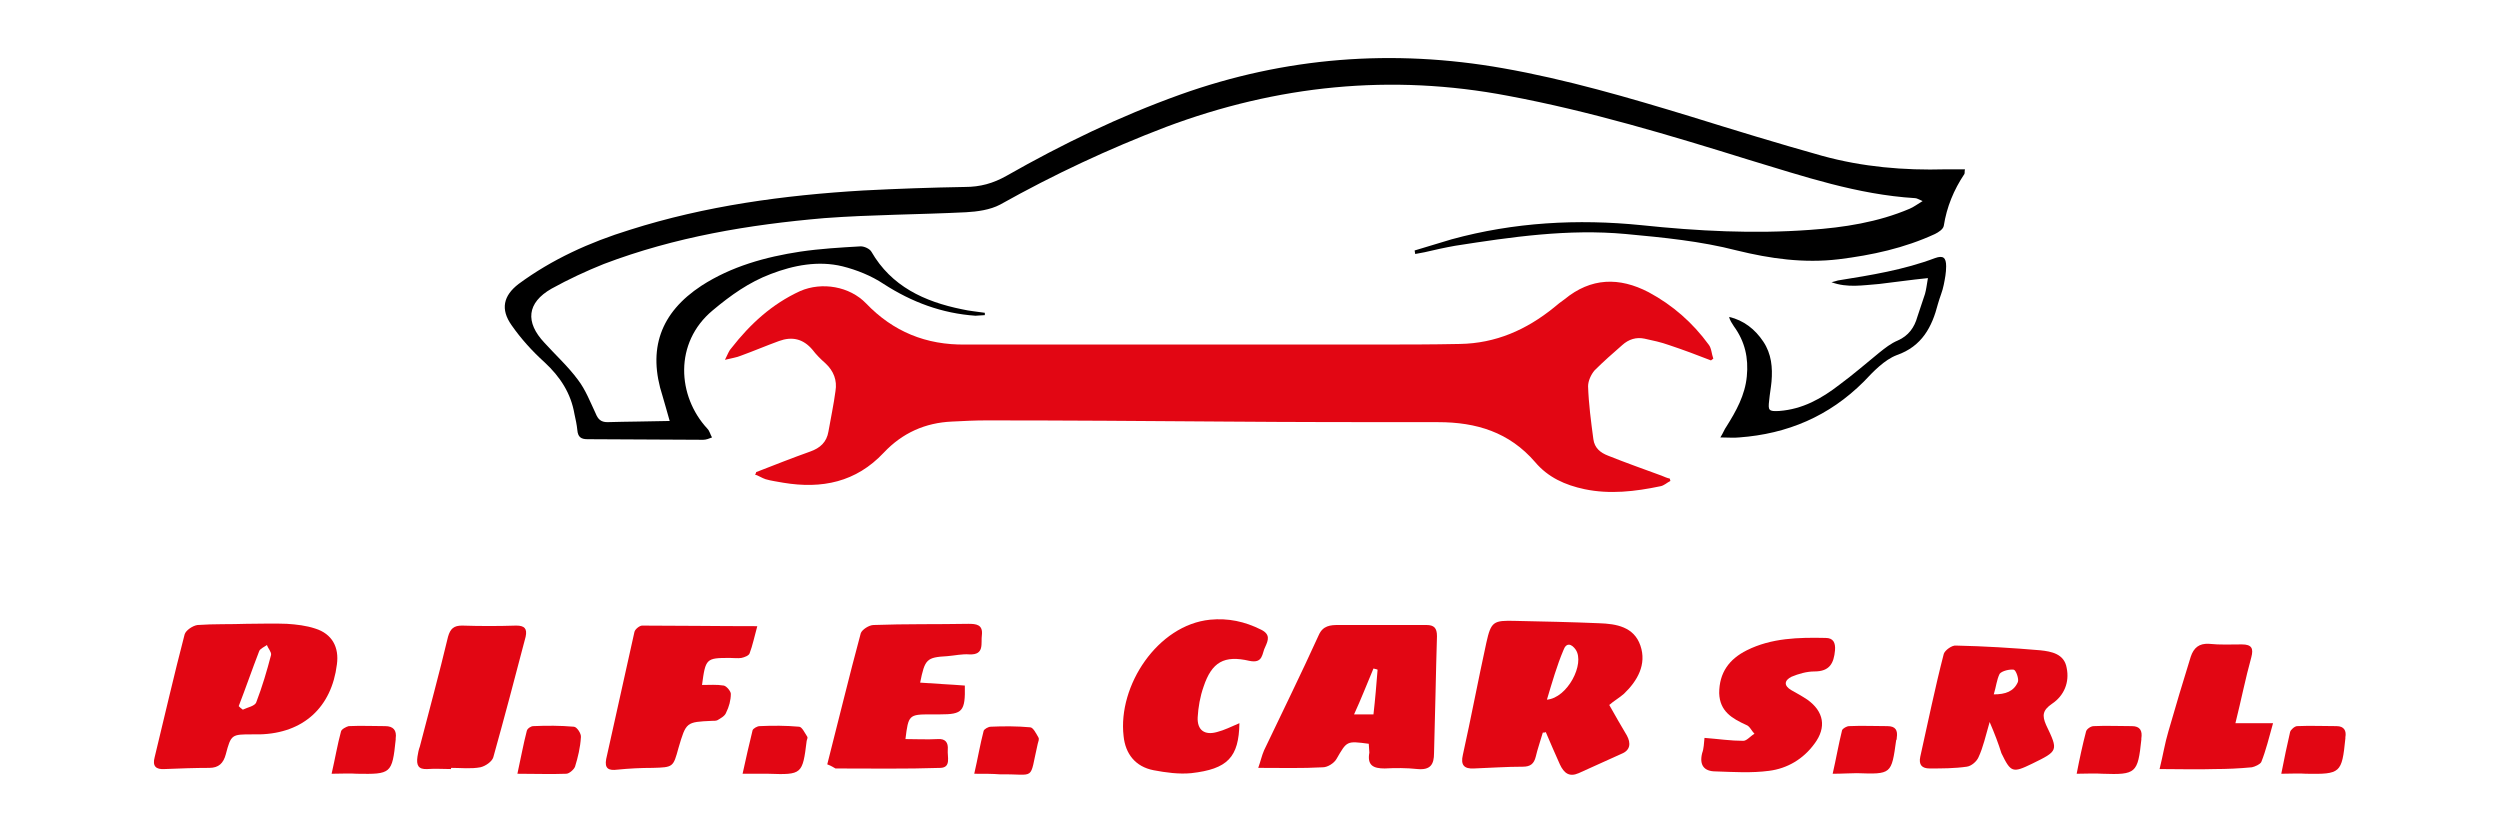 <?xml version="1.0" encoding="UTF-8"?> <svg xmlns="http://www.w3.org/2000/svg" xmlns:xlink="http://www.w3.org/1999/xlink" version="1.1" id="Livello_1" x="0px" y="0px" viewBox="0 0 425.2 141.7" style="enable-background:new 0 0 425.2 141.7;" xml:space="preserve"> <style type="text/css"> .st0{fill:#E20613;} </style> <g> <g> <path class="st0" d="M128.6,80.3c3.1-1.2,6.1-2.4,9.2-3.5c1.7-0.6,2.8-1.6,3.1-3.4c0.4-2.3,0.9-4.6,1.2-6.9 c0.3-1.8-0.3-3.4-1.7-4.7c-0.8-0.7-1.6-1.5-2.2-2.3c-1.6-1.9-3.5-2.3-5.7-1.5c-2.2,0.8-4.3,1.7-6.5,2.5c-0.7,0.3-1.5,0.4-2.7,0.7 c0.5-1,0.7-1.6,1.1-2c3.2-4.1,6.9-7.5,11.7-9.7c3.7-1.6,8.4-0.8,11.2,2.1c4.6,4.8,10.2,7.1,16.9,7c23.2,0,46.5,0,69.7,0 c4.8,0,9.6,0,14.4-0.1c6.1-0.1,11.3-2.4,16-6.2c0.6-0.5,1.2-1,1.8-1.4c4.5-3.7,9.3-3.8,14.3-1.2c4.1,2.2,7.5,5.2,10.2,8.9 c0.5,0.6,0.5,1.6,0.8,2.4c-0.1,0.1-0.3,0.2-0.4,0.3c-2.3-0.9-4.7-1.8-7.1-2.6c-1.4-0.5-2.8-0.8-4.2-1.1c-1.4-0.3-2.7,0.1-3.8,1.1 c-1.6,1.4-3.2,2.8-4.7,4.3c-0.6,0.7-1.1,1.8-1.1,2.7c0.1,3,0.5,6,0.9,9c0.2,1.5,1.2,2.3,2.5,2.8c3,1.2,6.1,2.3,9.1,3.4 c0.5,0.2,0.9,0.4,1.4,0.5c0,0.1,0.1,0.3,0.1,0.4c-0.6,0.3-1.1,0.8-1.7,0.9c-4.3,0.9-8.6,1.4-12.9,0.5c-3.3-0.7-6.2-2-8.4-4.6 c-4.4-5.1-10-6.8-16.5-6.8c-12.1,0-24.3,0-36.4-0.1c-13.5-0.1-26.9-0.2-40.4-0.2c-2,0-3.9,0.1-5.9,0.2c-4.5,0.2-8.4,1.9-11.6,5.3 c-4.7,5-10.5,6.2-17.1,5.1c-1-0.2-2-0.3-3-0.6c-0.6-0.2-1.2-0.6-1.8-0.8C128.5,80.6,128.6,80.5,128.6,80.3z"></path> <path d="M240.6,42.6c2.1-0.6,4.2-1.3,6.3-1.9c10.6-2.9,21.4-3.5,32.3-2.4c9.5,1,19.1,1.5,28.6,0.8c5.8-0.4,11.6-1.3,17-3.6 c0.7-0.3,1.2-0.7,2.2-1.3c-0.7-0.3-1-0.5-1.3-0.5c-9.8-0.6-18.9-3.7-28.2-6.5c-13.5-4.2-27.1-8.3-41-10.9 c-19.9-3.8-39.3-1.8-58.2,5.3c-9.7,3.7-19.1,8.1-28.2,13.2c-1.7,0.9-3.9,1.2-5.8,1.3c-8,0.4-16.1,0.4-24.1,1 c-12.8,1.1-25.4,3.2-37.5,7.8c-3,1.2-6,2.6-8.9,4.2c-4.2,2.4-4.5,5.7-1.2,9.2c1.9,2.1,4,4,5.7,6.3c1.3,1.7,2.1,3.8,3,5.7 c0.4,1,0.9,1.5,2,1.5c3.4-0.1,6.8-0.1,10.6-0.2c-0.5-1.7-0.8-2.9-1.2-4.2c-2.6-8-0.4-14.2,6.6-18.8c5.1-3.3,10.9-4.9,16.8-5.8 c3.4-0.5,6.8-0.7,10.3-0.9c0.6,0,1.5,0.4,1.8,0.9c3.4,5.9,9,8.5,15.4,9.8c1.3,0.3,2.6,0.4,3.9,0.6c0,0.1,0,0.3,0,0.4 c-0.5,0-1.1,0.1-1.6,0.1c-5.7-0.4-10.8-2.3-15.6-5.4c-2.1-1.4-4.6-2.4-7-3c-4.1-1-8.3-0.2-12.2,1.3c-3.7,1.4-6.8,3.6-9.9,6.2 c-6.6,5.5-6,14.6-0.9,20.1c0.4,0.4,0.5,1,0.8,1.5c-0.5,0.2-1,0.4-1.5,0.4c-6.6,0-13.2-0.1-19.7-0.1c-1.1,0-1.6-0.4-1.7-1.5 c-0.1-1-0.3-1.9-0.5-2.8c-0.6-3.5-2.4-6.3-5.1-8.8c-2.1-1.9-4-4-5.6-6.3c-1.9-2.7-1.4-5,1.2-7c5.7-4.2,12.1-7.1,18.9-9.2 c12.9-4.1,26.2-5.9,39.7-6.7c5.8-0.3,11.5-0.5,17.3-0.6c2.6,0,4.8-0.6,7.1-1.9c9.5-5.4,19.2-10.1,29.5-13.8 c17.9-6.4,36.2-7.8,54.9-4.5c10.8,1.9,21.4,5,31.9,8.2c7.4,2.3,14.9,4.6,22.4,6.7c6.9,1.9,13.9,2.5,21,2.3c1.1,0,2.1,0,3.3,0 c-0.1,0.4,0,0.6-0.1,0.8c-1.8,2.7-3,5.6-3.5,8.8c-0.1,0.6-0.9,1.1-1.5,1.4c-5.2,2.4-10.7,3.6-16.4,4.3c-5.9,0.7-11.6-0.1-17.3-1.5 c-6.2-1.6-12.5-2.2-18.9-2.8c-9.8-0.9-19.4,0.5-29,2c-1.7,0.3-3.5,0.7-5.2,1.1c-0.5,0.1-1,0.2-1.6,0.3 C240.7,43,240.6,42.8,240.6,42.6z"></path> <path d="M327.9,47.3c-3,0.3-5.7,0.7-8.3,1c-2.7,0.2-5.4,0.7-8.1-0.3c0.4-0.1,0.8-0.2,1.1-0.3c5.6-0.9,11.2-1.8,16.5-3.8 c1.4-0.5,1.9-0.1,1.9,1.4c0,1.1-0.2,2.1-0.4,3.1c-0.2,1.1-0.7,2.2-1,3.3c-1,3.9-2.7,7.2-7,8.7c-2.1,0.8-4,2.8-5.6,4.5 c-5.9,5.9-13,8.9-21.2,9.5c-0.9,0.1-1.9,0-3.2,0c0.5-0.8,0.7-1.4,1-1.8c1.7-2.7,3.2-5.4,3.5-8.6c0.3-3.1-0.3-5.9-2.2-8.5 c-0.3-0.5-0.7-1-0.8-1.6c2.5,0.6,4.4,2.1,5.8,4.2c1.4,2.1,1.6,4.4,1.4,6.8c-0.1,1.1-0.3,2.1-0.4,3.2c-0.2,1.7-0.1,1.9,1.7,1.8 c4-0.3,7.2-2.1,10.3-4.5c2.3-1.7,4.5-3.6,6.7-5.4c1-0.8,2-1.6,3.2-2.1c1.8-0.8,2.8-2.2,3.3-4c0.4-1.3,0.9-2.6,1.3-3.9 C327.6,49.3,327.7,48.5,327.9,47.3z"></path> </g> <g> <path class="st0" d="M262.4,124.6c-0.4,1.4-0.9,2.8-1.2,4.1c-0.3,1.2-0.9,1.7-2.2,1.7c-2.8,0-5.5,0.2-8.3,0.3 c-1.7,0.1-2.3-0.6-1.9-2.3c1.4-6.3,2.6-12.7,4-19.1c0.8-3.6,1.2-3.8,4.9-3.7c4.8,0.1,9.6,0.2,14.3,0.4c2.9,0.1,5.9,0.6,7,3.8 c1.1,3.2-0.5,6-2.8,8.2c-0.8,0.7-1.7,1.2-2.5,1.9c1,1.8,2,3.5,3,5.2c0.7,1.3,0.6,2.5-0.9,3.1c-2.4,1.1-4.9,2.2-7.3,3.3 c-1.6,0.7-2.5,0-3.2-1.5c-0.8-1.8-1.6-3.6-2.4-5.5C262.8,124.6,262.6,124.6,262.4,124.6z M263.1,119c3.5-0.3,6.5-6.1,4.9-8.5 c-0.7-1-1.6-1.3-2.1,0.1C264.8,113.2,264,116,263.1,119z"></path> <path class="st0" d="M232.8,126.5c-3.8-0.5-3.7-0.5-5.5,2.6c-0.4,0.7-1.5,1.4-2.3,1.4c-3.5,0.2-7.1,0.1-11,0.1 c0.4-1.1,0.6-2.1,1-3c3.1-6.5,6.3-13,9.3-19.6c0.7-1.6,2-1.7,3.3-1.7c5,0,10,0,15,0c1.3,0,1.8,0.5,1.8,1.9 c-0.2,6.6-0.3,13.3-0.5,19.9c0,1.9-0.6,2.9-2.8,2.7c-1.9-0.2-3.7-0.2-5.6-0.1c-1.9,0-3-0.5-2.6-2.7 C232.9,127.5,232.8,127,232.8,126.5z M234.3,113.9c-0.2-0.1-0.4-0.1-0.7-0.2c-1.1,2.6-2.1,5.2-3.3,7.8c1.4,0,2.3,0,3.3,0 C233.9,118.9,234.1,116.4,234.3,113.9z"></path> <path class="st0" d="M41.9,106.1c2.3,0,4.6-0.1,6.9,0c1.6,0.1,3.3,0.3,4.8,0.8c2.9,0.9,4.1,3.2,3.7,6.1 c-0.9,7.3-5.7,11.7-13.1,11.9c-0.4,0-0.9,0-1.3,0c-3.5,0-3.6,0-4.5,3.4c-0.4,1.5-1.2,2.3-2.8,2.3c-2.5,0-5.1,0.1-7.6,0.2 c-1.5,0.1-2.1-0.5-1.7-2c1.7-7,3.3-14,5.1-20.9c0.2-0.7,1.4-1.5,2.2-1.6C36.4,106.1,39.2,106.2,41.9,106.1 C41.9,106.2,41.9,106.1,41.9,106.1z M40.6,120.1c0.2,0.2,0.4,0.4,0.7,0.6c0.8-0.4,2.1-0.6,2.3-1.3c1-2.6,1.8-5.3,2.5-8 c0.1-0.5-0.5-1.1-0.7-1.7c-0.4,0.3-1.1,0.6-1.3,1C42.9,113.8,41.8,117,40.6,120.1z"></path> <path class="st0" d="M140.7,130c1.9-7.4,3.7-14.9,5.7-22.3c0.2-0.6,1.4-1.4,2.2-1.4c5.4-0.2,10.7-0.1,16.1-0.2 c1.3,0,2.5,0.1,2.3,1.9c-0.2,1.4,0.5,3.4-2.1,3.3c-1.3-0.1-2.5,0.2-3.8,0.3c-3.5,0.2-3.8,0.5-4.6,4.5c2.6,0.2,5.1,0.3,7.6,0.5 c0.1,4.4-0.4,4.9-4.2,4.9c-0.5,0-1,0-1.6,0c-3.7,0-3.8,0.1-4.3,4.2c1.8,0,3.7,0.1,5.5,0c1.3-0.1,1.8,0.6,1.7,1.8 c-0.1,1.2,0.6,3-1.2,3.1c-6,0.2-11.9,0.1-17.9,0.1C141.7,130.5,141.5,130.3,140.7,130z"></path> <path class="st0" d="M338.4,122.8c-0.7,2.4-1.1,4.3-1.9,6c-0.3,0.7-1.2,1.5-2,1.6c-2.1,0.3-4.2,0.3-6.3,0.3c-1.3,0-1.9-0.6-1.6-2 c1.3-5.8,2.5-11.7,4-17.5c0.2-0.6,1.4-1.5,2.1-1.4c4.8,0.1,9.6,0.4,14.3,0.8c1.9,0.2,4.1,0.6,4.5,3c0.5,2.4-0.4,4.7-2.5,6.1 c-1.6,1.1-1.7,2-1,3.6c2.1,4.4,2.1,4.4-2.4,6.6c-3.3,1.6-3.6,1.5-5.2-1.8C339.9,126.5,339.3,124.9,338.4,122.8z M339.1,118.1 c2,0,3.4-0.5,4.1-2.1c0.2-0.5-0.3-2-0.7-2.1c-0.7-0.1-2,0.2-2.4,0.7C339.6,115.6,339.5,116.8,339.1,118.1z"></path> <path class="st0" d="M128.8,106.5c-0.5,1.8-0.8,3.3-1.3,4.6c-0.1,0.4-0.9,0.7-1.4,0.8c-0.6,0.1-1.3,0-2,0c-4,0-4.1,0.1-4.7,4.6 c1.3,0,2.5-0.1,3.7,0.1c0.5,0.1,1.2,1,1.2,1.4c0,1.1-0.3,2.2-0.8,3.2c-0.2,0.6-1,1-1.5,1.3c-0.2,0.1-0.6,0.1-0.9,0.1 c-4.4,0.2-4.4,0.2-5.7,4.6c-0.9,3.3-0.9,3.3-4.4,3.4c-2,0-4,0.1-6,0.3c-1.5,0.2-2.2-0.2-1.9-1.8c1.6-7.2,3.2-14.4,4.8-21.6 c0.1-0.5,0.9-1.1,1.3-1.1C115.5,106.4,121.8,106.5,128.8,106.5z"></path> <path class="st0" d="M210.8,123c-0.1,5.8-2,7.8-8.2,8.5c-2.1,0.2-4.3-0.1-6.4-0.5c-3.1-0.6-4.8-2.8-5.1-5.8 c-1-8.6,5.8-18.9,14.7-19.8c3.1-0.3,5.9,0.3,8.7,1.7c1.6,0.8,1.2,1.8,0.7,2.9c-0.6,1.1-0.3,2.9-2.7,2.4c-4.3-1-6.4,0.2-7.8,4.4 c-0.6,1.7-0.9,3.5-1,5.2c-0.1,2.2,1.2,3.1,3.3,2.5C208.2,124.2,209.4,123.6,210.8,123z"></path> <path class="st0" d="M289.9,125.5c2.5,0.2,4.5,0.5,6.6,0.5c0.6,0,1.2-0.8,1.9-1.2c-0.5-0.5-0.8-1.3-1.4-1.5 c-2.4-1.1-4.5-2.3-4.6-5.4c0-3.5,1.7-5.8,4.7-7.3c4.2-2.1,8.8-2.2,13.4-2.1c1.3,0,1.7,0.8,1.6,2.1c-0.2,2.2-0.9,3.6-3.5,3.6 c-1.3,0-2.7,0.4-3.9,0.9c-1.2,0.6-1.4,1.5,0,2.3c0.9,0.5,1.8,1,2.7,1.6c2.8,2,3.3,4.7,1.2,7.5c-1.9,2.6-4.6,4.2-7.7,4.6 c-3,0.4-6.1,0.2-9.1,0.1c-2,0-2.8-1.1-2.3-3.1C289.8,127.3,289.8,126.4,289.9,125.5z"></path> <path class="st0" d="M76.7,130.8c-1.3,0-2.7-0.1-4,0c-1.6,0.1-1.9-0.7-1.7-2.1c0.1-0.6,0.2-1.2,0.4-1.7c1.6-6.2,3.3-12.4,4.8-18.7 c0.4-1.4,1-1.9,2.4-1.9c3.1,0.1,6.1,0.1,9.2,0c1.4,0,1.9,0.5,1.6,1.9c-1.8,6.9-3.6,13.7-5.5,20.5c-0.2,0.7-1.3,1.5-2.2,1.7 c-1.6,0.3-3.3,0.1-4.9,0.1C76.7,130.6,76.7,130.7,76.7,130.8z"></path> <path class="st0" d="M367.3,130.8c0.6-2.4,0.9-4.4,1.5-6.4c1.2-4.2,2.5-8.5,3.8-12.7c0.5-1.5,1.4-2.3,3.1-2.2 c1.9,0.2,3.7,0.1,5.6,0.1c1.7,0,2,0.7,1.6,2.2c-1,3.6-1.7,7.2-2.7,11.2c2.2,0,4,0,6.4,0c-0.7,2.5-1.2,4.6-2,6.6 c-0.2,0.4-1.1,0.8-1.6,0.9c-2.1,0.2-4.2,0.3-6.3,0.3C373.7,130.9,370.7,130.8,367.3,130.8z"></path> <path class="st0" d="M165.7,131.6c0.6-2.6,1-5,1.6-7.3c0.1-0.3,0.8-0.7,1.2-0.7c2.2-0.1,4.5-0.1,6.7,0.1c0.5,0,1,1,1.4,1.7 c0.2,0.3,0,0.7-0.1,1.1c-1.5,6.5-0.2,5.1-6.4,5.2C168.8,131.6,167.5,131.6,165.7,131.6z"></path> <path class="st0" d="M311.7,131.6c0.6-2.6,1-5,1.6-7.4c0.1-0.3,0.8-0.7,1.2-0.7c2.2-0.1,4.3,0,6.5,0c1.4,0,1.8,0.7,1.6,2 c0,0.1,0,0.3-0.1,0.4c-0.8,5.8-0.8,5.8-6.7,5.6C314.6,131.5,313.4,131.6,311.7,131.6z"></path> <path class="st0" d="M353.2,131.6c0.5-2.6,1-4.9,1.6-7.2c0.1-0.4,0.8-0.9,1.3-0.9c2.1-0.1,4.3,0,6.5,0c1.4,0,1.8,0.8,1.6,2.1 c0,0.1,0,0.1,0,0.2c-0.6,5.7-0.9,6-6.6,5.8C356.2,131.5,354.9,131.6,353.2,131.6z"></path> <path class="st0" d="M388,131.6c0.5-2.6,1-4.9,1.5-7.1c0.1-0.4,0.8-1,1.2-1c2.2-0.1,4.5,0,6.7,0c1.3,0,1.7,0.8,1.5,1.9 c0,0.1,0,0.1,0,0.2c-0.6,5.9-0.8,6.1-6.7,6C391,131.5,389.7,131.6,388,131.6z"></path> <path class="st0" d="M56.4,131.6c0.6-2.6,1-5,1.6-7.2c0.1-0.4,0.9-0.8,1.3-0.9c2.1-0.1,4.2,0,6.2,0c1.4,0,2,0.7,1.8,2.1 c0,0.1,0,0.1,0,0.2c-0.6,5.8-0.8,5.9-6.6,5.8C59.4,131.5,58.1,131.6,56.4,131.6z"></path> <path class="st0" d="M88,131.6c0.6-2.7,1-5,1.6-7.3c0.1-0.4,0.7-0.8,1.1-0.8c2.3-0.1,4.6-0.1,6.9,0.1c0.5,0,1.3,1.2,1.2,1.8 c-0.1,1.7-0.5,3.4-1,5c-0.2,0.5-1,1.2-1.5,1.2C93.7,131.7,91.1,131.6,88,131.6z"></path> <path class="st0" d="M126.3,131.6c0.6-2.7,1.1-5,1.7-7.4c0.1-0.3,0.8-0.7,1.2-0.7c2.2-0.1,4.5-0.1,6.7,0.1c0.5,0,1,1.1,1.4,1.7 c0.1,0.1,0,0.4-0.1,0.7c-0.7,5.7-0.8,5.8-6.5,5.6C129.4,131.6,128.1,131.6,126.3,131.6z"></path> </g> </g> </svg> 